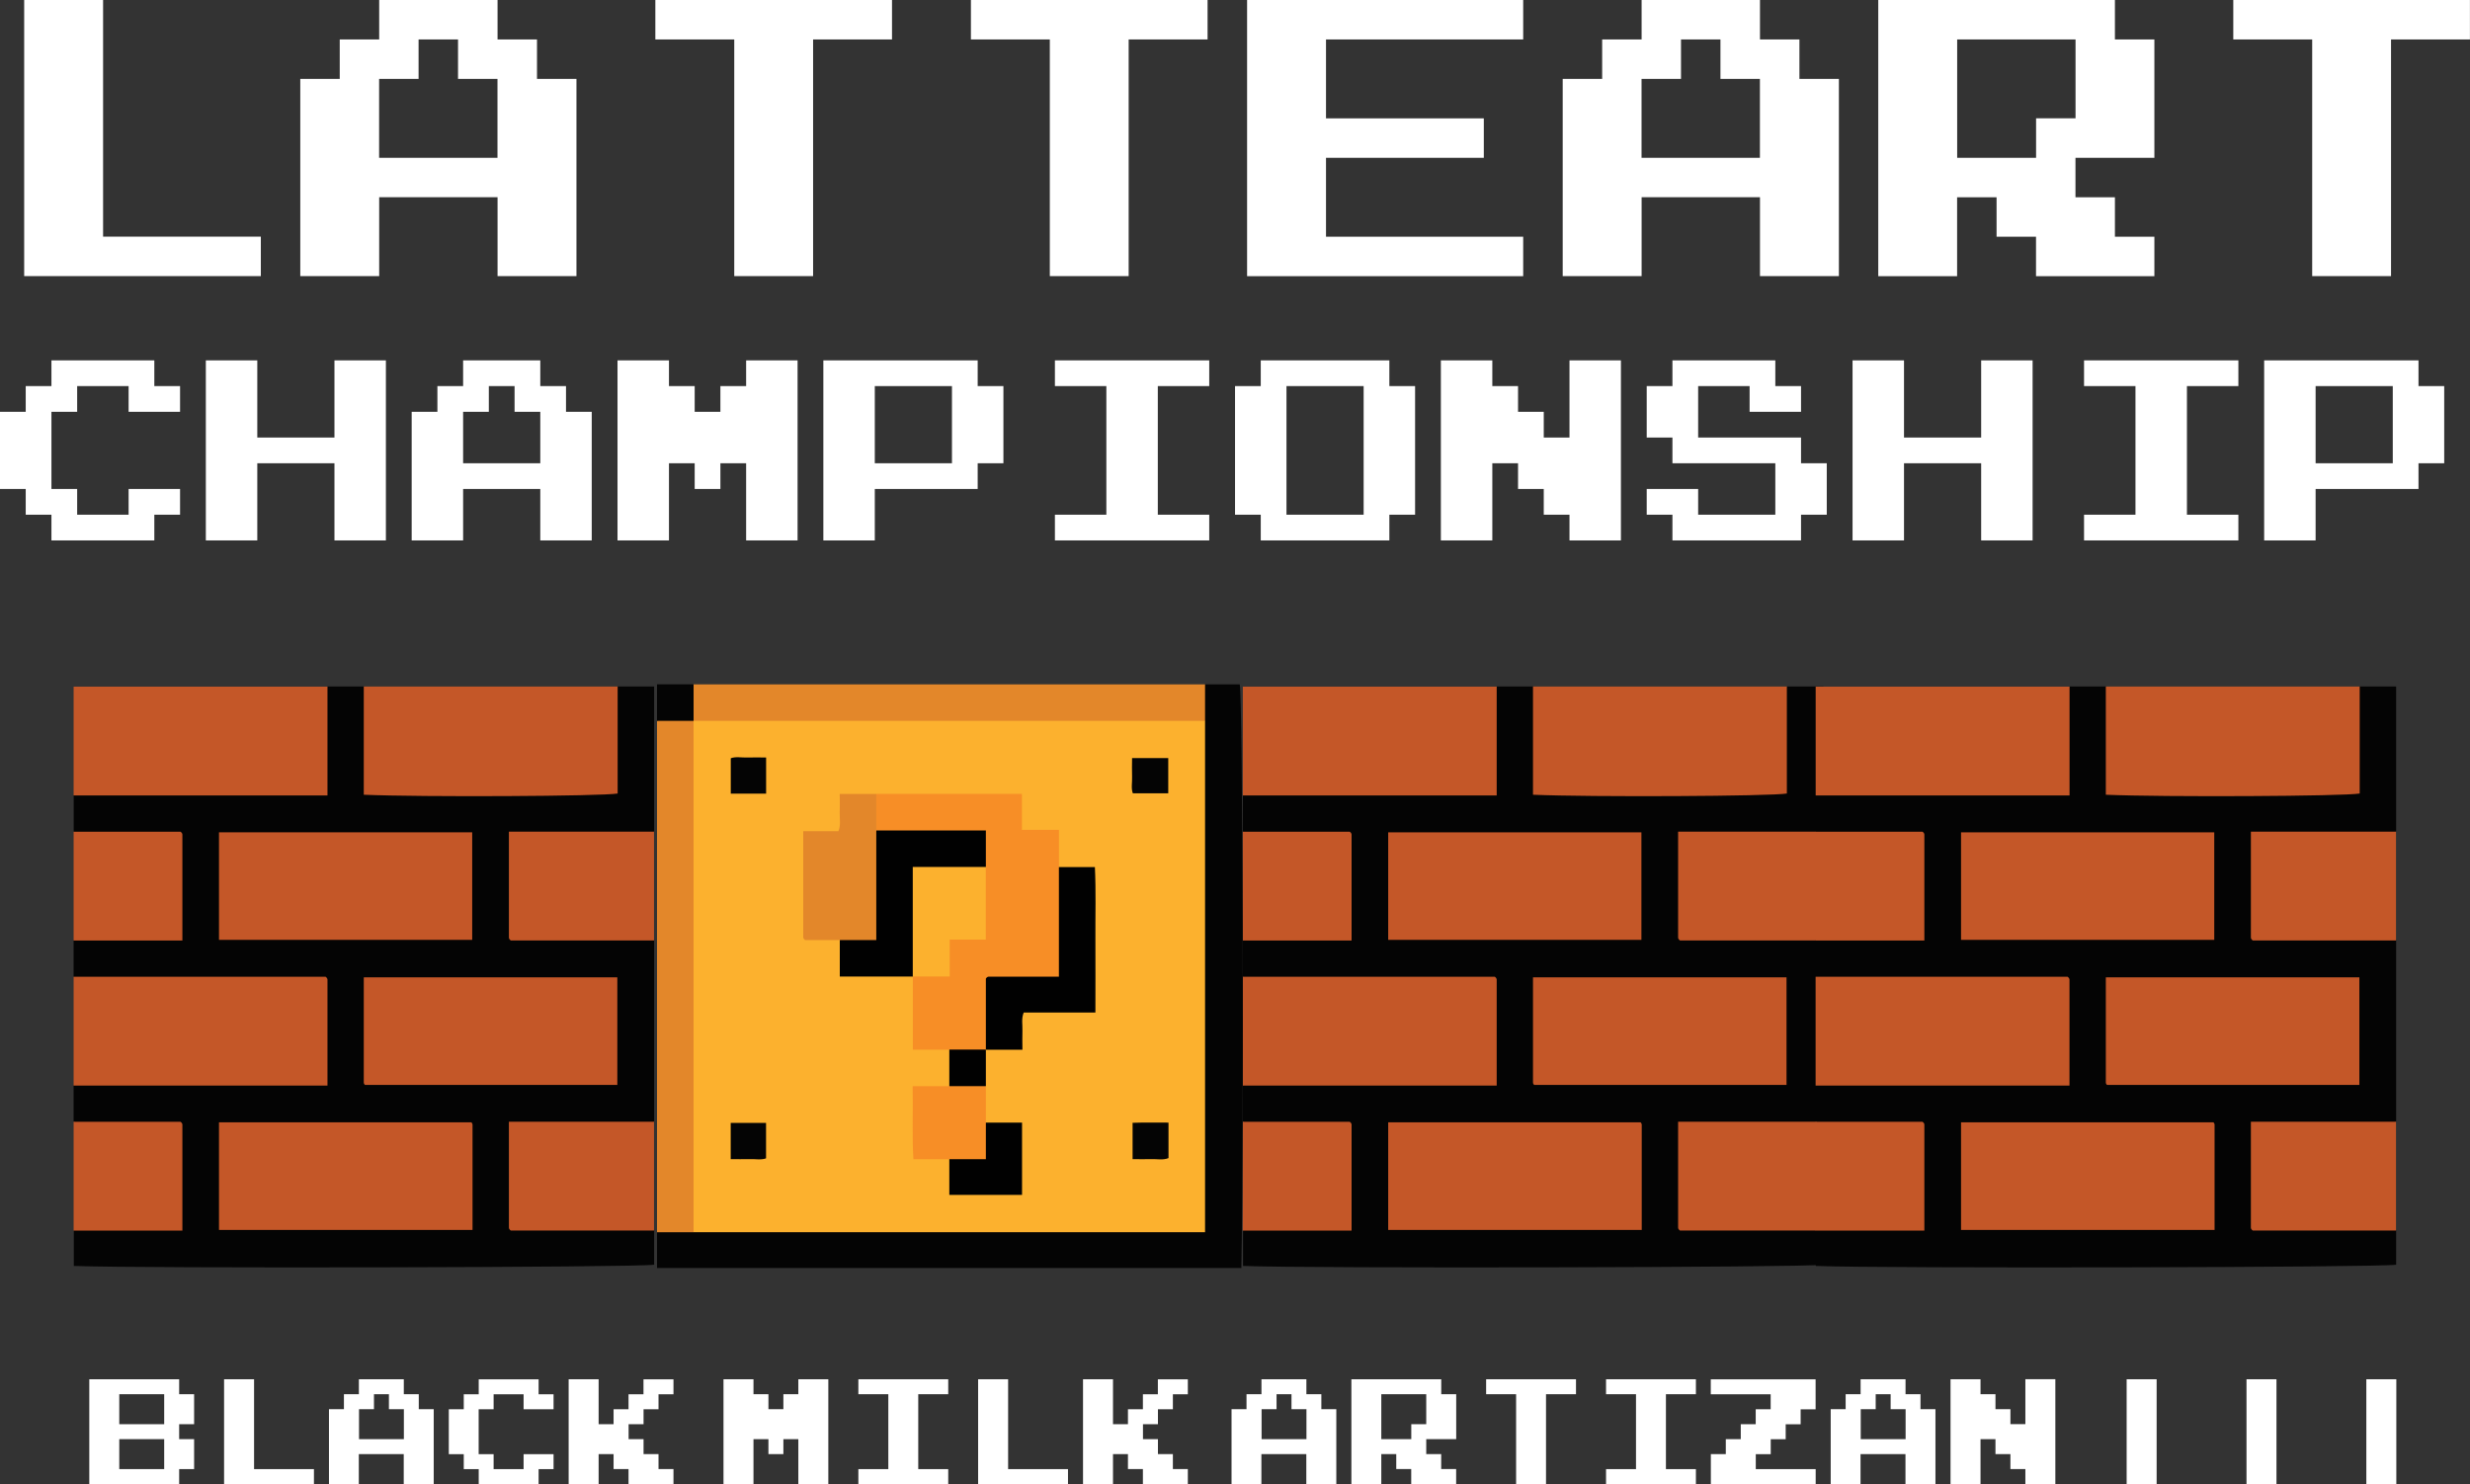 <?xml version="1.0" encoding="UTF-8"?>
<svg id="Layer_2" data-name="Layer 2" xmlns="http://www.w3.org/2000/svg" viewBox="0 0 383.15 230.21">
  <rect x="0" y="0" width="383.15" height="230.21" fill="#333333" stroke="none"/>
  <defs>
    <style>
      .cls-1 {
        fill: #040404;
      }

      .cls-2 {
        fill: #010101;
      }

      .cls-3 {
        fill: #f78e26;
      }

      .cls-4 {
        fill: #fff;
      }

      .cls-5 {
        fill: #fcb12e;
      }

      .cls-6 {
        fill: #c45728;
      }

      .cls-7 {
        fill: #e3872a;
      }
    </style>
  </defs>
  <g id="Layer_1-2" data-name="Layer 1">
    <g>
      <g>
        <g>
          <path class="cls-1" d="M11.42,174.01v-5.63c1.26-1.1,2.81-.9,4.29-.91,9.94-.02,19.88,0,29.81-.02,1.29,0,2.63,.21,4.1-.75,.49-4.45,.28-9.07,.11-13.45-1.57-1.02-2.92-.81-4.21-.82-9.94-.02-19.88,0-29.81-.02-1.48,0-3.03,.19-4.29-.91v-5.63c1.35-1.15,3-.84,4.57-.89,3.62-.12,7.25,.23,11.13-.3,.51-4.83,.31-9.44,.16-13.83-1.16-1.14-2.34-.93-3.43-.95-3.09-.04-6.17,0-9.26-.03-1.13-.01-2.26-.06-3.16-.88v-5.63c1.26-1.1,2.81-.91,4.29-.91,9.92-.02,19.85,0,29.77-.02,1.29,0,2.63,.2,4.09-.7,.66-3.43,.16-7.07,.32-10.68,.07-1.57-.24-3.22,.92-4.57h5.63c1.15,1.35,.85,3,.91,4.56,.14,3.61-.29,7.25,.38,11.36,12.33,.06,24.49,.06,36.81,0,.67-4.12,.24-7.75,.38-11.36,.06-1.56-.25-3.21,.91-4.56h5.63v22.5c-1.08,.96-2.42,.89-3.72,.89-4.58,.03-9.16,0-13.74,.02-1.2,0-2.43-.1-3.94,.65-.36,4.47-.26,9.07-.05,13.49,1.26,1.12,2.53,.9,3.71,.91,4.67,.03,9.34,0,14.02,.02,1.3,0,2.64-.07,3.72,.89v28.13c-1.08,.96-2.42,.89-3.72,.89-4.58,.03-9.16,0-13.74,.02-1.2,0-2.44-.17-3.95,.74-.35,4.37-.25,8.98-.04,13.39,1.26,1.12,2.53,.9,3.71,.91,4.67,.03,9.34,0,14.02,.02,1.3,0,2.64-.07,3.72,.89v5.34c-2.53,.43-79.46,.6-90.02,.19v-5.53c1.35-1.15,3-.83,4.57-.89,3.61-.14,7.25,.27,11.13-.32,.51-4.8,.3-9.42,.16-13.8-1.16-1.14-2.34-.93-3.43-.95-3.09-.04-6.17,0-9.26-.03-1.13-.01-2.26-.06-3.16-.88Z"/>
          <path class="cls-6" d="M95.81,106.51v16.58c-2.39,.43-30.37,.57-39.38,.19v-16.78h39.38Z"/>
          <path class="cls-6" d="M50.8,106.51v16.88H11.42v-16.88H50.8Z"/>
          <path class="cls-6" d="M11.42,151.51H50.5c.07,.06,.15,.11,.2,.19,.05,.07,.1,.16,.1,.24,0,5.42,0,10.84,0,16.45H11.42v-16.88Z"/>
          <path class="cls-6" d="M101.44,190.88h-22.21c-.07-.06-.15-.12-.2-.19-.05-.07-.09-.16-.09-.24,0-5.42,0-10.84,0-16.45h22.51v16.88Z"/>
          <path class="cls-6" d="M101.44,145.88h-22.21c-.07-.06-.15-.12-.2-.19-.05-.07-.09-.16-.09-.24,0-5.42,0-10.84,0-16.45h22.51v16.88Z"/>
          <path class="cls-6" d="M11.42,174.01H28c.07,.06,.15,.12,.2,.19,.05,.07,.09,.16,.09,.24,0,5.42,0,10.84,0,16.45H11.42v-16.88Z"/>
          <path class="cls-6" d="M11.42,129.01H28c.07,.06,.15,.12,.2,.19,.05,.07,.09,.16,.09,.24,0,5.42,0,10.84,0,16.45H11.42v-16.88Z"/>
          <path class="cls-6" d="M33.97,190.79v-16.7h39.15s.04,.03,.09,.11c.04,.07,.09,.16,.09,.24,0,5.42,0,10.84,0,16.35H33.97Z"/>
          <path class="cls-6" d="M95.76,151.6v16.69H56.62s-.05-.03-.1-.1c-.05-.07-.09-.16-.09-.24,0-5.42,0-10.84,0-16.35h39.33Z"/>
          <path class="cls-6" d="M73.25,129.11v16.68H33.97v-16.68h39.28Z"/>
        </g>
        <g>
          <path class="cls-1" d="M192.79,174.01v-5.63c1.26-1.1,2.81-.9,4.29-.91,9.94-.02,19.88,0,29.81-.02,1.29,0,2.63,.21,4.1-.75,.49-4.45,.28-9.07,.11-13.45-1.57-1.02-2.92-.81-4.21-.82-9.94-.02-19.88,0-29.81-.02-1.48,0-3.03,.19-4.29-.91v-5.63c1.35-1.15,3-.84,4.57-.89,3.62-.12,7.25,.23,11.13-.3,.51-4.83,.31-9.44,.16-13.83-1.16-1.14-2.34-.93-3.43-.95-3.09-.04-6.17,0-9.26-.03-1.13-.01-2.26-.06-3.16-.88v-5.63c1.26-1.1,2.81-.91,4.29-.91,9.92-.02,19.85,0,29.77-.02,1.29,0,2.63,.2,4.09-.7,.66-3.43,.16-7.07,.32-10.68,.07-1.57-.24-3.22,.92-4.57h5.63c1.15,1.35,.85,3,.91,4.56,.14,3.61-.29,7.25,.38,11.36,12.33,.06,24.49,.06,36.81,0,.67-4.12,.24-7.75,.38-11.36,.06-1.56-.25-3.21,.91-4.56h5.63v22.5c-1.08,.96-2.42,.89-3.72,.89-4.58,.03-9.16,0-13.74,.02-1.2,0-2.43-.1-3.94,.65-.36,4.47-.26,9.07-.05,13.49,1.26,1.12,2.53,.9,3.71,.91,4.67,.03,9.34,0,14.02,.02,1.3,0,2.64-.07,3.72,.89v28.13c-1.08,.96-2.42,.89-3.72,.89-4.58,.03-9.16,0-13.74,.02-1.2,0-2.44-.17-3.95,.74-.35,4.37-.25,8.98-.04,13.39,1.26,1.12,2.53,.9,3.71,.91,4.67,.03,9.34,0,14.02,.02,1.3,0,2.64-.07,3.72,.89v5.34c-2.53,.43-79.46,.6-90.02,.19v-5.53c1.35-1.15,3-.83,4.57-.89,3.61-.14,7.25,.27,11.13-.32,.51-4.8,.3-9.42,.16-13.8-1.16-1.14-2.34-.93-3.43-.95-3.09-.04-6.17,0-9.26-.03-1.13-.01-2.26-.06-3.16-.88Z"/>
          <path class="cls-6" d="M277.18,106.51v16.58c-2.39,.43-30.37,.57-39.38,.19v-16.78h39.38Z"/>
          <path class="cls-6" d="M232.17,106.51v16.88h-39.38v-16.88h39.38Z"/>
          <path class="cls-6" d="M192.79,151.51h39.08c.07,.06,.15,.11,.2,.19,.05,.07,.1,.16,.1,.24,0,5.42,0,10.84,0,16.45h-39.38v-16.88Z"/>
          <path class="cls-6" d="M282.81,190.88h-22.21c-.07-.06-.15-.12-.2-.19-.05-.07-.09-.16-.09-.24,0-5.42,0-10.84,0-16.45h22.51v16.88Z"/>
          <path class="cls-6" d="M282.81,145.88h-22.21c-.07-.06-.15-.12-.2-.19-.05-.07-.09-.16-.09-.24,0-5.42,0-10.84,0-16.45h22.51v16.88Z"/>
          <path class="cls-6" d="M192.79,174.01h16.58c.07,.06,.15,.12,.2,.19,.05,.07,.09,.16,.09,.24,0,5.42,0,10.84,0,16.45h-16.88v-16.88Z"/>
          <path class="cls-6" d="M192.79,129.01h16.58c.07,.06,.15,.12,.2,.19,.05,.07,.09,.16,.09,.24,0,5.42,0,10.84,0,16.45h-16.88v-16.88Z"/>
          <path class="cls-6" d="M215.34,190.79v-16.7h39.15s.04,.03,.09,.11c.04,.07,.09,.16,.09,.24,0,5.42,0,10.84,0,16.35h-39.33Z"/>
          <path class="cls-6" d="M277.13,151.6v16.69h-39.14s-.05-.03-.1-.1c-.05-.07-.09-.16-.09-.24,0-5.42,0-10.84,0-16.35h39.33Z"/>
          <path class="cls-6" d="M254.62,129.11v16.68h-39.28v-16.68h39.28Z"/>
        </g>
        <g>
          <path class="cls-1" d="M281.64,174.01v-5.63c1.26-1.1,2.81-.9,4.29-.91,9.94-.02,19.88,0,29.81-.02,1.29,0,2.63,.21,4.1-.75,.49-4.45,.28-9.07,.11-13.45-1.57-1.02-2.92-.81-4.21-.82-9.94-.02-19.88,0-29.81-.02-1.48,0-3.03,.19-4.29-.91v-5.63c1.35-1.15,3-.84,4.57-.89,3.62-.12,7.25,.23,11.13-.3,.51-4.83,.31-9.44,.16-13.83-1.16-1.14-2.34-.93-3.43-.95-3.09-.04-6.17,0-9.26-.03-1.13-.01-2.26-.06-3.16-.88v-5.63c1.26-1.1,2.81-.91,4.29-.91,9.92-.02,19.85,0,29.77-.02,1.29,0,2.63,.2,4.09-.7,.66-3.43,.16-7.07,.32-10.68,.07-1.57-.24-3.22,.92-4.57h5.63c1.15,1.35,.85,3,.91,4.56,.14,3.61-.29,7.25,.38,11.36,12.33,.06,24.49,.06,36.81,0,.67-4.12,.24-7.75,.38-11.36,.06-1.56-.25-3.21,.91-4.56h5.63v22.5c-1.08,.96-2.42,.89-3.72,.89-4.58,.03-9.16,0-13.74,.02-1.2,0-2.43-.1-3.94,.65-.36,4.47-.26,9.07-.05,13.49,1.26,1.12,2.53,.9,3.71,.91,4.67,.03,9.34,0,14.02,.02,1.3,0,2.64-.07,3.72,.89v28.13c-1.08,.96-2.42,.89-3.72,.89-4.58,.03-9.16,0-13.74,.02-1.2,0-2.44-.17-3.95,.74-.35,4.37-.25,8.98-.04,13.39,1.26,1.12,2.53,.9,3.71,.91,4.67,.03,9.34,0,14.02,.02,1.3,0,2.64-.07,3.72,.89v5.34c-2.53,.43-79.46,.6-90.02,.19v-5.53c1.35-1.15,3-.83,4.57-.89,3.61-.14,7.25,.27,11.13-.32,.51-4.8,.3-9.42,.16-13.8-1.16-1.14-2.34-.93-3.43-.95-3.09-.04-6.17,0-9.26-.03-1.13-.01-2.26-.06-3.16-.88Z"/>
          <path class="cls-6" d="M366.04,106.51v16.58c-2.39,.43-30.37,.57-39.38,.19v-16.78h39.38Z"/>
          <path class="cls-6" d="M321.03,106.51v16.88h-39.38v-16.88h39.38Z"/>
          <path class="cls-6" d="M281.64,151.51h39.08c.07,.06,.15,.11,.2,.19,.05,.07,.1,.16,.1,.24,0,5.42,0,10.84,0,16.45h-39.38v-16.88Z"/>
          <path class="cls-6" d="M371.66,190.88h-22.21c-.07-.06-.15-.12-.2-.19-.05-.07-.09-.16-.09-.24,0-5.42,0-10.84,0-16.45h22.51v16.88Z"/>
          <path class="cls-6" d="M371.66,145.88h-22.21c-.07-.06-.15-.12-.2-.19-.05-.07-.09-.16-.09-.24,0-5.42,0-10.84,0-16.45h22.51v16.88Z"/>
          <path class="cls-6" d="M281.64,174.01h16.58c.07,.06,.15,.12,.2,.19,.05,.07,.09,.16,.09,.24,0,5.42,0,10.84,0,16.45h-16.88v-16.88Z"/>
          <path class="cls-6" d="M281.64,129.01h16.58c.07,.06,.15,.12,.2,.19,.05,.07,.09,.16,.09,.24,0,5.42,0,10.84,0,16.45h-16.88v-16.88Z"/>
          <path class="cls-6" d="M304.2,190.79v-16.7h39.15s.04,.03,.09,.11c.04,.07,.09,.16,.09,.24,0,5.42,0,10.84,0,16.35h-39.33Z"/>
          <path class="cls-6" d="M365.99,151.6v16.69h-39.14s-.05-.03-.1-.1c-.05-.07-.09-.16-.09-.24,0-5.42,0-10.84,0-16.35h39.33Z"/>
          <path class="cls-6" d="M343.48,129.11v16.68h-39.28v-16.68h39.28Z"/>
        </g>
        <g>
          <path class="cls-1" d="M186.93,106.16h5.38c.48,2.78,.66,68.59,.25,90.53H101.92v-5.55c1.8-1.38,3.88-.78,5.86-.84,8.68-.22,17.37-.07,26.05-.09,15.77-.03,31.53,0,47.3-.01,1.4,0,2.83,.15,4.17-.4,1-1.39,.66-2.95,.66-4.42,.02-23.22,.01-46.44,.02-69.66,0-1.23-.07-2.45,.09-3.68,.06-1.99-.54-4.08,.85-5.89Z"/>
          <path class="cls-7" d="M186.93,106.16v5.67c-1.08,.98-2.43,.93-3.74,.93-24.02,.02-48.04,.02-72.07,0-.94,0-1.89-.01-2.8-.3-.36-.12-.67-.32-.94-.59-.86-1.93-1.03-3.84,.2-5.71h79.34Z"/>
          <path class="cls-7" d="M107.59,191.15h-5.67V111.82c1.89-1.22,3.78-1.22,5.67,0,.98,1.08,.94,2.43,.94,3.74,.02,23.94,.02,47.89,0,71.83,0,1.32,.04,2.66-.94,3.74Z"/>
          <path class="cls-1" d="M107.59,111.82h-5.67v-5.67h5.67v5.67Z"/>
          <path class="cls-5" d="M107.59,191.15V111.82h79.34v79.32H107.59Z"/>
          <path class="cls-3" d="M135.93,123.15h22.59v5.58h5.75v5.75c.44,.51,.76,1.1,.79,1.77,.18,4.6,.29,9.19-.07,13.79-.04,.47-.25,.9-.75,1.56-2.87,1.84-6.63-.06-9.87,1.34-1.39,3.19,.56,6.83-1.43,9.88-1.89,1.22-3.78,1.22-5.67,0h-5.67v-11.33c.11-.11,.22-.22,.33-.34,1.16-.71,2.6-.26,3.84-.96,1.11-1.21,.28-3.12,1.53-4.5,1.06-1.04,2.8-.37,4.48-1.38,.67-3.12,.13-6.57,.33-9.97-.17-1.29,.14-2.63-.48-3.9-.88-.89-2.05-.71-3.15-.73-3.18-.04-6.36,.02-9.54-.03-1.12-.02-2.26,0-3.2-.79-.92-1.95-1.07-3.87,.19-5.74Z"/>
          <path class="cls-2" d="M135.93,128.82h17v5.67c-1.35,1.15-3,.81-4.56,.9-1.75,.11-3.55-.3-5.57,.56-.61,3.27-.14,6.72-.31,10.13-.09,1.83,.42,3.77-.89,5.4h-11.33v-5.67c1.13-1.23,2.91-.53,4.5-1.62,.62-3.32,.12-6.96,.3-10.56,.08-1.64-.4-3.39,.88-4.82Z"/>
          <path class="cls-7" d="M135.93,128.82v17h-11.04c-.07-.06-.15-.12-.2-.19-.05-.07-.09-.16-.09-.24,0-5.45,0-10.91,0-16.46h5.46c.39-.96,.17-1.89,.2-2.79,.04-.93,0-1.86,0-2.98h5.67v5.67Z"/>
          <path class="cls-2" d="M152.93,162.82v-11.03c.06-.07,.12-.15,.19-.2,.07-.05,.16-.09,.24-.09,3.57,0,7.14,0,10.9,0v-17h5.58c.18,3.72,.06,7.45,.08,11.18,.02,3.76,0,7.52,0,11.38h-11.12c-.39,.95-.17,1.89-.2,2.79-.04,.93,0,1.86,0,2.98h-5.67Z"/>
          <path class="cls-3" d="M147.26,179.81h-5.57c-.23-3.71-.04-7.43-.12-11.33h5.69c1.89-1.22,3.78-1.22,5.67,0v5.67c1.37,1.89,.99,3.8,.22,5.73-2.09,1.05-4,1.24-5.89-.06Z"/>
          <path class="cls-2" d="M147.26,179.81h5.67v-5.67h5.61v11.21h-11.28v-5.55Z"/>
          <path class="cls-1" d="M181.26,174.15v5.49c-.85,.35-1.78,.13-2.68,.16-.93,.04-1.86,0-2.89,0v-5.63c1.79-.07,3.68-.02,5.57-.03Z"/>
          <path class="cls-1" d="M113.35,174.19h5.48v5.49c-.77,.29-1.7,.08-2.6,.12-.93,.03-1.86,0-2.88,0v-5.62Z"/>
          <path class="cls-2" d="M152.93,168.48h-5.67v-5.67h5.67v5.67Z"/>
          <path class="cls-1" d="M181.22,117.59v5.47h-5.49c-.3-.76-.08-1.69-.12-2.59-.04-.93,0-1.86,0-2.88h5.62Z"/>
          <path class="cls-1" d="M118.83,123.11h-5.47v-5.49c.76-.3,1.69-.08,2.6-.12,.93-.03,1.86,0,2.88,0v5.62Z"/>
          <path class="cls-5" d="M141.59,151.48v-17h11.33v11.27h-5.6v5.72h-5.74Z"/>
        </g>
      </g>
      <g>
        <g>
          <path class="cls-4" d="M7.98,83.83v-3.99H3.99v-3.99H0v-11.97H3.99v-3.99h3.99v-3.99h15.96v3.99h3.99v3.99h-7.98v-3.99h-7.98v3.99h-3.99v11.97h3.99v3.99h7.98v-3.99h7.98v3.99h-3.99v3.99H7.98Z"/>
          <path class="cls-4" d="M31.93,83.83v-27.93h7.98v11.97h11.97v-11.97h7.98v27.93h-7.98v-11.97h-11.97v11.97h-7.98Z"/>
          <path class="cls-4" d="M63.86,83.83v-19.95h3.99v-3.99h3.99v-3.99h11.97v3.99h3.99v3.99h3.99v19.95h-7.98v-7.98h-11.97v7.98h-7.98Zm19.95-11.97v-7.98h-3.99v-3.99h-3.99v3.99h-3.99v7.98h11.97Z"/>
          <path class="cls-4" d="M95.79,83.83v-27.93h7.98v3.99h3.99v3.99h3.99v-3.99h3.99v-3.99h7.98v27.93h-7.98v-11.97h-3.99v3.99h-3.99v-3.99h-3.99v11.97h-7.98Z"/>
          <path class="cls-4" d="M127.72,83.83v-27.93h23.94v3.99h3.99v11.97h-3.99v3.99h-15.96v7.98h-7.98Zm19.95-11.97v-11.97h-11.97v11.97h11.97Z"/>
          <path class="cls-4" d="M163.64,83.83v-3.99h7.98v-19.95h-7.98v-3.99h23.94v3.99h-7.98v19.95h7.98v3.99h-23.94Z"/>
          <path class="cls-4" d="M195.57,83.83v-3.99h-3.99v-19.95h3.99v-3.99h19.95v3.99h3.99v19.95h-3.99v3.99h-19.95Zm15.96-3.99v-19.95h-11.97v19.95h11.97Z"/>
          <path class="cls-4" d="M223.51,83.83v-27.93h7.98v3.99h3.99v3.99h3.99v3.99h3.99v-11.97h7.98v27.93h-7.98v-3.99h-3.99v-3.99h-3.99v-3.99h-3.99v11.97h-7.98Z"/>
          <path class="cls-4" d="M259.43,83.83v-3.99h-3.99v-3.99h7.98v3.99h11.97v-7.98h-15.96v-3.99h-3.99v-7.98h3.99v-3.99h15.96v3.99h3.99v3.99h-7.98v-3.99h-7.98v7.98h15.96v3.99h3.99v7.98h-3.99v3.99h-19.95Z"/>
          <path class="cls-4" d="M287.37,83.83v-27.93h7.98v11.97h11.97v-11.97h7.98v27.93h-7.98v-11.97h-11.97v11.97h-7.98Z"/>
          <path class="cls-4" d="M323.28,83.83v-3.99h7.98v-19.95h-7.98v-3.99h23.94v3.99h-7.98v19.95h7.98v3.99h-23.94Z"/>
          <path class="cls-4" d="M351.22,83.83v-27.93h23.94v3.99h3.99v11.97h-3.99v3.99h-15.96v7.98h-7.98Zm19.95-11.97v-11.97h-11.97v11.97h11.97Z"/>
        </g>
        <g>
          <path class="cls-4" d="M3.75,42.83V0H15.99V36.71h24.47v6.12H3.75Z"/>
          <path class="cls-4" d="M46.58,42.83V12.24h6.12V6.12h6.12V0h18.36V6.12h6.12v6.12h6.12v30.59h-12.24v-12.24h-18.36v12.24h-12.24Zm30.59-18.36V12.24h-6.12V6.12h-6.12v6.12h-6.12v12.24h18.36Z"/>
          <path class="cls-4" d="M113.9,42.83V6.12h-12.24V0h36.71V6.12h-12.24V42.83h-12.24Z"/>
          <path class="cls-4" d="M162.85,42.83V6.12h-12.24V0h36.71V6.12h-12.24V42.83h-12.24Z"/>
          <path class="cls-4" d="M193.45,42.83V0h42.83V6.12h-30.59v12.24h24.48v6.12h-24.48v12.24h30.59v6.12h-42.83Z"/>
          <path class="cls-4" d="M242.41,42.83V12.24h6.12V6.12h6.12V0h18.36V6.12h6.12v6.12h6.12v30.59h-12.24v-12.24h-18.36v12.24h-12.24Zm30.59-18.36V12.24h-6.12V6.12h-6.12v6.12h-6.12v12.24h18.36Z"/>
          <path class="cls-4" d="M291.36,42.83V0h36.71V6.12h6.12V24.48h-12.24v6.12h6.12v6.12h6.12v6.12h-18.36v-6.12h-6.12v-6.12h-6.12v12.24h-12.24Zm24.48-18.36v-6.12h6.12V6.12h-18.36V24.48h12.24Z"/>
          <path class="cls-4" d="M358.67,42.83V6.12h-12.24V0h36.71V6.12h-12.24V42.83h-12.24Z"/>
        </g>
      </g>
      <g>
        <g>
          <path class="cls-4" d="M13.85,230.21v-16.26h13.94v2.32h2.32v4.65h-2.32v2.32h2.32v4.65h-2.32v2.32H13.85Zm11.62-9.29v-4.65h-6.97v4.65h6.97Zm0,6.97v-4.65h-6.97v4.65h6.97Z"/>
          <path class="cls-4" d="M34.76,230.21v-16.26h4.65v13.94h9.29v2.32h-13.94Z"/>
          <path class="cls-4" d="M51.03,230.21v-11.62h2.32v-2.32h2.32v-2.32h6.97v2.32h2.32v2.32h2.32v11.62h-4.65v-4.65h-6.97v4.65h-4.65Zm11.62-6.97v-4.65h-2.32v-2.32h-2.32v2.32h-2.32v4.65h6.97Z"/>
          <path class="cls-4" d="M74.26,230.21v-2.32h-2.32v-2.32h-2.32v-6.97h2.32v-2.32h2.32v-2.32h9.29v2.32h2.32v2.32h-4.65v-2.32h-4.65v2.32h-2.32v6.97h2.32v2.32h4.65v-2.32h4.65v2.32h-2.32v2.32h-9.29Z"/>
          <path class="cls-4" d="M88.21,230.21v-16.26h4.65v6.97h2.32v-2.32h2.32v-2.32h2.32v-2.32h4.65v2.32h-2.32v2.32h-2.32v2.32h-2.32v2.32h2.32v2.32h2.32v2.32h2.32v2.32h-6.97v-2.32h-2.32v-2.32h-2.32v4.65h-4.65Z"/>
        </g>
        <g>
          <path class="cls-4" d="M112.23,230.21v-16.26h4.65v2.32h2.32v2.32h2.32v-2.32h2.32v-2.32h4.65v16.26h-4.65v-6.97h-2.32v2.32h-2.32v-2.32h-2.32v6.97h-4.65Z"/>
          <path class="cls-4" d="M133.15,230.21v-2.32h4.65v-11.62h-4.65v-2.32h13.94v2.32h-4.65v11.62h4.65v2.32h-13.94Z"/>
          <path class="cls-4" d="M151.73,230.21v-16.26h4.65v13.94h9.29v2.32h-13.94Z"/>
          <path class="cls-4" d="M168,230.21v-16.26h4.65v6.97h2.32v-2.32h2.32v-2.32h2.32v-2.32h4.65v2.32h-2.32v2.32h-2.32v2.32h-2.32v2.32h2.32v2.32h2.32v2.32h2.32v2.32h-6.97v-2.32h-2.32v-2.32h-2.32v4.65h-4.65Z"/>
        </g>
        <g>
          <path class="cls-4" d="M191.04,230.21v-11.62h2.32v-2.32h2.32v-2.32h6.97v2.32h2.32v2.32h2.32v11.62h-4.65v-4.65h-6.97v4.65h-4.65Zm11.62-6.97v-4.65h-2.32v-2.32h-2.32v2.32h-2.32v4.65h6.97Z"/>
          <path class="cls-4" d="M209.63,230.21v-16.26h13.94v2.32h2.32v6.97h-4.65v2.32h2.32v2.32h2.32v2.32h-6.97v-2.32h-2.32v-2.32h-2.32v4.65h-4.65Zm9.29-6.97v-2.32h2.32v-4.65h-6.97v6.97h4.65Z"/>
          <path class="cls-4" d="M235.18,230.21v-13.94h-4.65v-2.32h13.94v2.32h-4.65v13.94h-4.65Z"/>
          <path class="cls-4" d="M249.13,230.21v-2.32h4.65v-11.62h-4.65v-2.32h13.94v2.32h-4.65v11.62h4.65v2.32h-13.94Z"/>
          <path class="cls-4" d="M265.39,230.21v-4.65h2.32v-2.32h2.32v-2.32h2.32v-2.32h2.32v-2.32h-9.29v-2.32h16.26v4.65h-2.32v2.32h-2.32v2.32h-2.32v2.32h-2.32v2.32h9.29v2.32h-16.26Z"/>
          <path class="cls-4" d="M283.98,230.21v-11.62h2.32v-2.32h2.32v-2.32h6.97v2.32h2.32v2.32h2.32v11.62h-4.65v-4.65h-6.97v4.65h-4.65Zm11.62-6.97v-4.65h-2.32v-2.32h-2.32v2.32h-2.32v4.65h6.97Z"/>
          <path class="cls-4" d="M302.57,230.21v-16.26h4.65v2.32h2.32v2.32h2.32v2.32h2.32v-6.97h4.65v16.26h-4.65v-2.32h-2.32v-2.32h-2.32v-2.32h-2.32v6.97h-4.65Z"/>
        </g>
        <g>
          <path class="cls-4" d="M329.89,230.21v-16.26h4.65v16.26h-4.65Z"/>
          <path class="cls-4" d="M348.48,230.21v-16.26h4.65v16.26h-4.65Z"/>
          <path class="cls-4" d="M367.07,230.21v-16.26h4.65v16.26h-4.65Z"/>
        </g>
      </g>
    </g>
  </g>
</svg>
